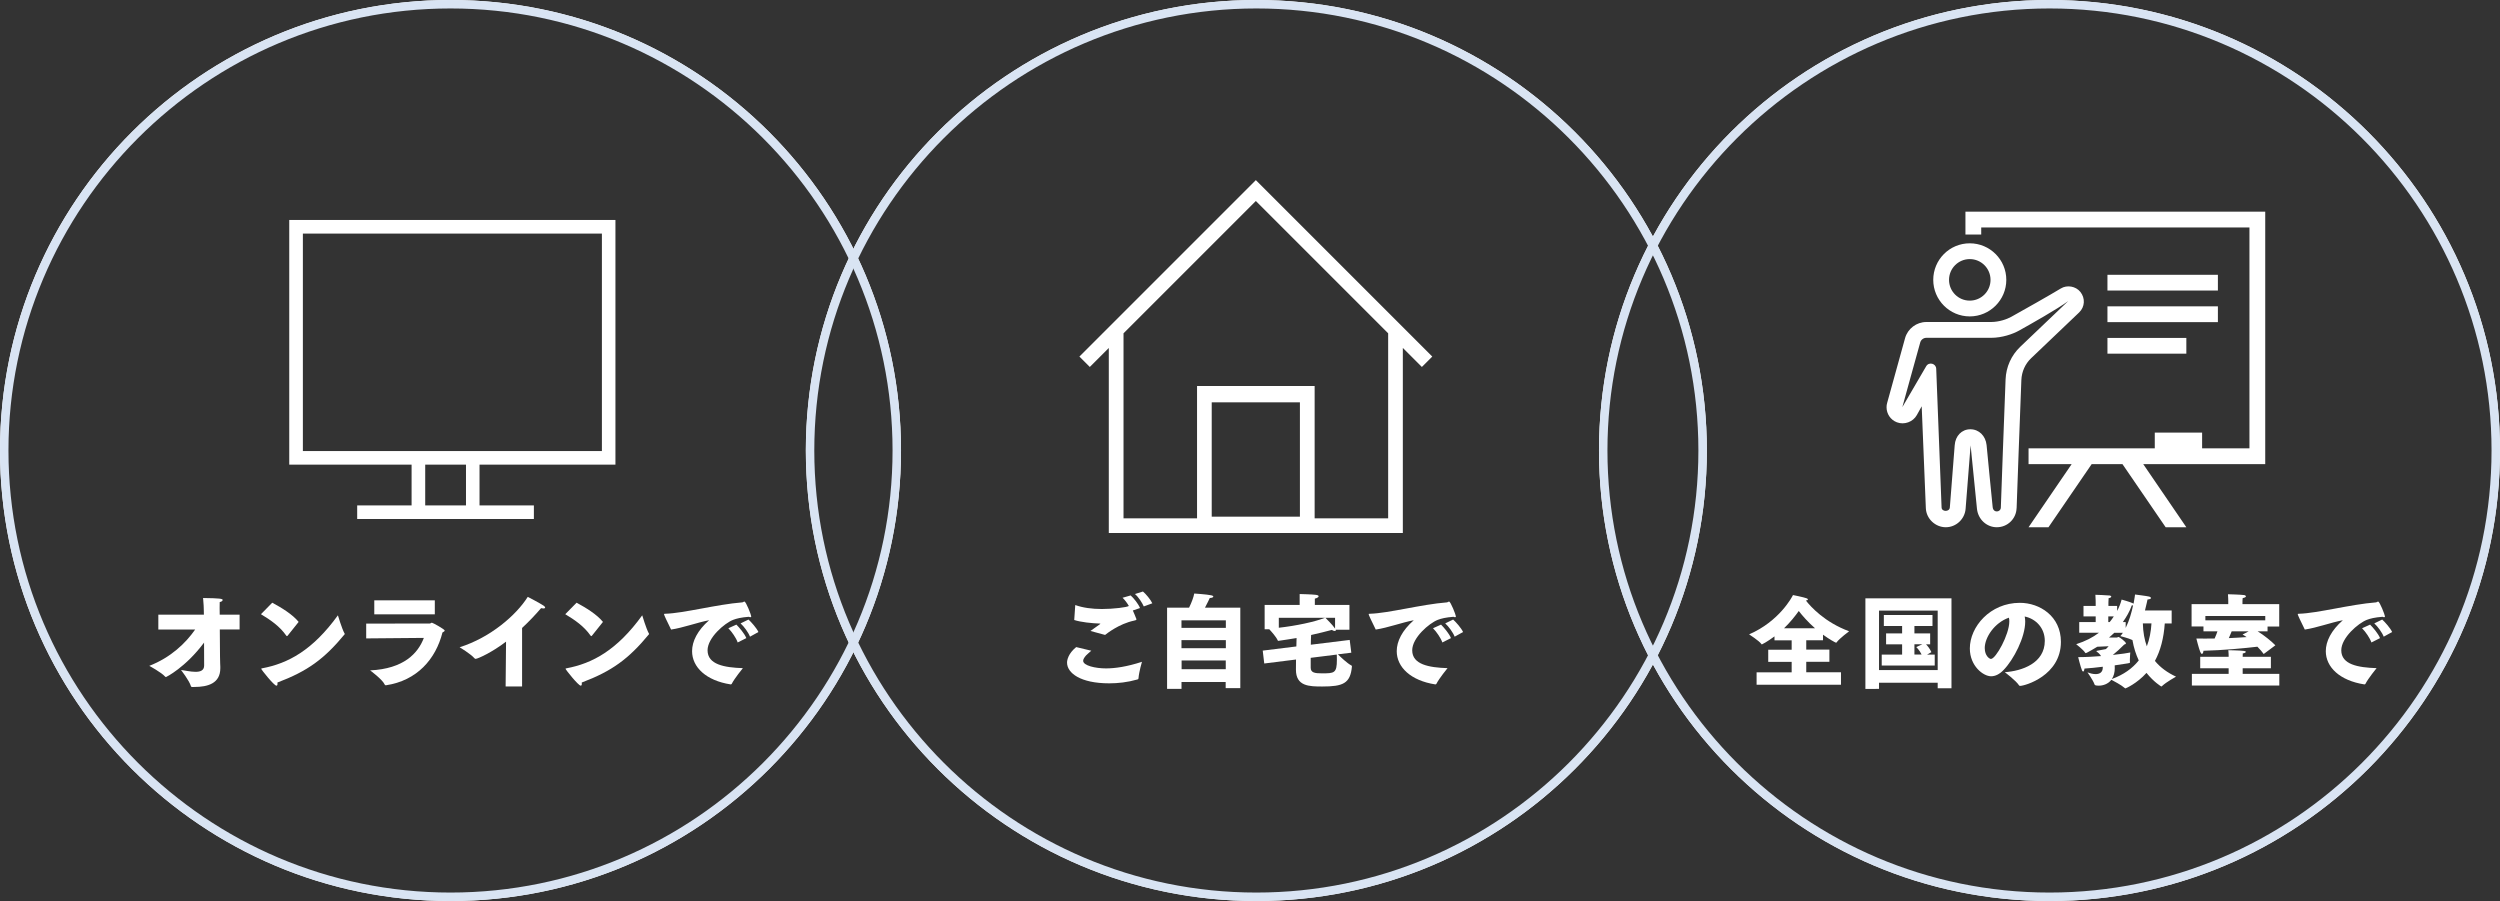 <?xml version="1.0" encoding="UTF-8"?>
<svg id="_レイヤー_2" data-name="レイヤー 2" xmlns="http://www.w3.org/2000/svg" viewBox="0 0 591 213">
  <rect x="0" y="0" width="591" height="213" fill="#333333" stroke="none"/>
  <defs>
    <style>
      .cls-1, .cls-2 {
        fill: #fff;
      }

      .cls-3 {
        fill: #d9e4f3;
      }

      .cls-2 {
        fill-rule: evenodd;
      }
    </style>
  </defs>
  <g id="txt">
    <g>
      <g>
        <path class="cls-1" d="m37.42,145.31h10.78l-.02-1.01c-.02-.7-.02-1.32-.17-2.93,3.96.05,4.63.17,4.63.46,0,.19-.26.43-.7.5,0,.5-.02,1.37-.02,1.37l.02,1.61h4.7v3.5h-4.68l.05,6.34c0,1.22.07,2.26.07,2.47v.36c0,3.58-2.95,4.42-6.17,4.42h-.53c-.14,0-.19-.05-.24-.17-.41-1.39-2.35-3.84-2.35-3.84.79.07,2.23.43,3.43.43,1.13,0,2.04-.31,2.04-1.49v-.02l-.02-5.4c-4.39,5.9-8.98,8.16-9.02,8.16s-.12-.05-.19-.12c-.89-1.01-3.74-2.54-3.74-2.54,5.09-1.99,8.57-5.33,10.85-8.59h-8.71v-3.5Z"/>
        <path class="cls-1" d="m64.36,142.48c2.14,1.15,4.78,2.74,6.24,4.54l-2.59,3.24s-.1.12-.17.12c-.05,0-.1-.05-.17-.12-1.58-2.26-3.79-3.74-5.98-5.06l2.66-2.71Zm17.09,7.25s.05.07.05.12,0,.07-.05.12c-4.8,5.81-8.74,8.69-15.87,11.38.02.1.02.22.02.31,0,.26-.07.43-.26.43-.55,0-3.58-3.79-3.58-3.98,0-.07.05-.1.19-.12,6.17-1.15,11.98-4.3,17.93-12.53,0,0,.96,3.22,1.56,4.27Z"/>
        <path class="cls-1" d="m86.58,147.42l15.03-.02c.19,0,.29-.19.5-.19.19,0,3.02,1.56,3.02,1.85,0,.14-.19.29-.53.46-1.58,6.29-6.02,11.38-13.35,12.48h-.05c-.1,0-.19-.05-.24-.14-.5-1.2-3.46-3.38-3.46-3.38,7.99-.38,11.33-4.06,12.7-7.68l-13.63.12v-3.48Zm1.9-5.5h14.31v3.31h-14.31v-3.31Z"/>
        <path class="cls-1" d="m119.62,151.69c-3.26,2.5-6.67,4.06-7.18,4.06-.1,0-.17-.02-.26-.12-.94-1.08-3.53-2.62-3.53-2.62,7.27-2.28,13.39-7.58,16.11-11.91,0,0,2.64,1.34,3.77,2.09.24.17.34.31.34.43,0,.14-.14.22-.41.22-.14,0-.34-.02-.55-.07-1.34,1.56-2.86,3.17-4.49,4.68v13.83h-3.89l.1-10.58Z"/>
        <path class="cls-1" d="m136.3,142.48c2.14,1.15,4.78,2.74,6.24,4.54l-2.59,3.24s-.1.12-.17.12c-.05,0-.1-.05-.17-.12-1.58-2.26-3.79-3.74-5.98-5.06l2.66-2.71Zm17.09,7.25s.05.07.05.12,0,.07-.05.12c-4.8,5.81-8.74,8.69-15.87,11.38.02.1.02.22.02.31,0,.26-.07.43-.26.43-.55,0-3.58-3.79-3.58-3.98,0-.07.05-.1.19-.12,6.17-1.15,11.98-4.3,17.93-12.53,0,0,.96,3.22,1.56,4.27Z"/>
        <path class="cls-1" d="m158.65,148.84c-.98-1.97-1.68-3.46-1.68-3.65,0-.07.07-.1.34-.1,4.34-.12,12.1-2.21,18.17-2.69.19-.02.34-.19.5-.19.38,0,1.61,3.19,1.61,3.48,0,.17-.07.22-.19.22s-.24-.05-.38-.1c-1.82.14-2.9.41-3.7.72-2.04.79-6.05,4.22-6.05,7.2,0,3.36,3.94,4.08,8.35,4.22,0,0-1.99,2.42-2.64,3.72-.05.07-.12.12-.22.12h-.05c-5.76-.89-9.1-4.06-9.1-7.85,0-2.33,1.27-4.9,4.03-7.32-2.86.55-6.12,1.78-9,2.21Zm15.43-1.18c.67.67,1.92,2.11,2.35,3.19l-2.04,1.03c-.34-1.03-1.39-2.54-2.21-3.36l1.9-.86Zm2.86-1.2c.62.55,1.94,2.02,2.35,2.95l-1.99,1.1c-.36-.96-1.42-2.42-2.23-3.14l1.87-.91Z"/>
      </g>
      <g>
        <path class="cls-1" d="m257.98,153.83c-.55.5-.96.82-1.25,1.13-.36.43-.67.86-.67,1.25,0,1.15,2.93,1.8,5.4,1.8,2.11,0,4.87-.38,8.5-1.56,0,0-.7,2.35-.82,3.89-.02.19-.05.24-.26.29-2.35.67-4.61.91-6.65.91-6.84,0-9.98-2.45-9.98-4.9,0-.62.29-2.14,2.16-3.67l3.58.86Zm-3.79-10.8c1.8.65,3.98.94,6.29.94,2.76,0,5.98-.41,6.38-.72-.41-.72-.96-1.44-1.49-1.94l1.92-.55c.7.62,1.8,1.97,2.21,2.98l-1.7.58c.02.07.86,1.94.86,2.06,0,.22-.22.26-.58.34-3.58.77-6.41,3.05-6.84,3.38l-3.46-.94c.84-.62,1.7-1.18,2.26-1.61.07-.07.1-.1.1-.12s-.05-.02-.12-.02c-1.85-.05-4.58-.34-6.07-.84l.24-3.53Zm16.01-3.19c.65.53,1.82,1.92,2.21,2.78l-2.02.74c-.38-.86-1.25-2.23-2.09-2.93l1.9-.6Z"/>
        <path class="cls-1" d="m275.92,143.65h5.18c.6-1.22,1.06-2.47,1.22-3.34,0,0,2.93.19,3.96.41.38.07.55.19.55.31,0,.17-.31.31-.84.34,0,0-.55,1.2-1.13,2.28h8.35v19.03h-3.46v-1.46h-10.44v1.63h-3.41v-19.2Zm13.87,4.78v-1.78h-10.49v1.78h10.49Zm0,4.8v-1.9h-10.49v1.9h10.49Zm-.02,4.97v-2.06h-10.44v2.06h10.44Z"/>
        <path class="cls-1" d="m298.54,153.8l7.92-.98.05-1.99s-4.08.67-4.32.67c-.07,0-.12-.05-.14-.12-.36-.84-1.56-2.16-1.99-2.62h-1.1v-5.76h8.28v-2.57s3.02.07,3.86.19c.46.07.62.19.62.34,0,.24-.48.48-.89.55v1.49h8.18v5.86h-3.24s.02.1.02.12c0,.12-.1.19-.24.19-.19,0-.48-.1-.7-.26-1.3.34-3,.79-4.9,1.2-.02.46-.05.89-.05,1.15l-.02,1.15,9.19-1.13.38,3.02-3.17.38c.62.62,2.21,2.14,3.19,2.64.1.05.12.1.12.17v.12c-.36,3.98-2.14,4.68-7.01,4.68-3.1,0-6.22-.05-6.22-3.98v-.12l.02-2.28-7.51.94-.36-3.05Zm3.77-5.4c4.1-.46,8.47-1.39,10.92-2.35h-10.92v2.35Zm7.54,9.46c0,1.18,1.01,1.32,2.64,1.32,2.93,0,3.55-.02,3.55-3.22,0-.36-.02-.77-.02-1.22l-6.17.77v2.35Zm5.76-11.81h-2.28c.22.22,1.68,1.66,2.28,2.54v-2.54Z"/>
        <path class="cls-1" d="m325.23,148.84c-.98-1.97-1.68-3.46-1.68-3.65,0-.07.07-.1.34-.1,4.34-.12,12.1-2.21,18.17-2.69.19-.02.34-.19.5-.19.38,0,1.61,3.19,1.61,3.48,0,.17-.07.22-.19.22s-.24-.05-.38-.1c-1.82.14-2.9.41-3.7.72-2.04.79-6.05,4.22-6.05,7.2,0,3.36,3.94,4.08,8.35,4.22,0,0-1.99,2.42-2.64,3.72-.05.07-.12.12-.22.12h-.05c-5.76-.89-9.1-4.06-9.1-7.85,0-2.33,1.27-4.9,4.03-7.32-2.86.55-6.12,1.78-9,2.21Zm15.43-1.18c.67.67,1.92,2.11,2.35,3.19l-2.04,1.03c-.34-1.03-1.39-2.54-2.21-3.36l1.9-.86Zm2.86-1.2c.62.55,1.94,2.02,2.35,2.95l-1.99,1.1c-.36-.96-1.42-2.42-2.23-3.14l1.87-.91Z"/>
      </g>
      <g>
        <path class="cls-1" d="m415.27,158.94h8.28v-2.47h-5.54v-2.88h5.54v-2.21h-4.06v-.94c-1.7,1.27-2.95,1.9-2.98,1.9-.05,0-.1-.05-.14-.12-.5-.72-2.88-2.26-2.88-2.26,7.13-3.07,10.18-8.86,10.37-9.29,0,0,2.54.5,3.24.77.19.07.29.17.29.26,0,.12-.14.22-.48.26,1.13,1.46,4.49,5.16,10.22,7.27,0,0-2.28,1.7-2.93,2.59-.05.07-.1.12-.14.12-.12,0-1.58-.79-3.1-1.9v1.32h-3.96v2.21h5.47v2.88h-5.47v2.47h8.21v2.95h-19.95v-2.95Zm13.8-10.42c-1.73-1.51-3.02-3.02-3.84-4.08-.84,1.18-1.99,2.64-3.48,4.08h7.32Z"/>
        <path class="cls-1" d="m440.98,141.44h20.35v21.27h-3.26v-1.32h-13.87v1.46l-3.22.02v-21.43Zm17.09,16.97v-14.07h-13.87v14.07h13.87Zm-13.23-3.67h4.82v-2.42h-3.79v-2.59h3.79v-1.75h-4.32v-2.59h11.5v2.59h-4.27v1.75h3.72v2.59h-.98c.34.34.91,1.01,1.27,1.85l-1.03.58h1.82v2.59h-12.53v-2.59Zm9.43,0c-.46-1.01-1.27-1.78-1.27-1.78l1.44-.65h-1.87v2.42h1.7Z"/>
        <path class="cls-1" d="m483.39,151.5c0-3.07-2.14-5.23-4.75-5.76.07.38.12.79.12,1.2,0,3.72-2.74,9-5.09,11.42-.98,1.03-1.97,1.51-2.98,1.51-1.85,0-5.02-2.42-5.02-6.58,0-5.11,4.78-10.78,11.83-10.78,4.7,0,9.7,3.17,9.7,9.22,0,7.99-8.52,10.42-9.67,10.42-.1,0-.14-.05-.22-.12-.74-1.15-3.38-3.12-3.38-3.12,4.06-.29,9.46-2.11,9.46-7.42Zm-14.19,1.75c0,1.75,1.08,2.52,1.46,2.52,1.15,0,4.34-5.76,4.34-8.86,0-.34-.02-.62-.1-.89-3.38,1.18-5.71,4.63-5.71,7.22Z"/>
        <path class="cls-1" d="m497.09,157.62c-1.49.19-3.02.34-4.32.43-.05.46-.17.7-.31.7-.1,0-.22-.12-.29-.31-.36-.89-.89-3.1-.89-3.1h.43c1.54,0,3.29-.12,4.97-.24-.22-.38-.53-.72-.98-1.03-.07-.05-.12-.1-.12-.12s.02-.07.12-.1l2.14-.41c.24-.22.46-.46.65-.67l-2.69.12c-.36.22-2.5,1.51-2.74,1.51-.05,0-.07-.02-.14-.12-.41-.67-2.11-1.99-2.11-1.99,2.18-.7,3.94-1.61,5.38-2.71h-4.66v-2.52h3.89v-1.34h-2.88v-2.47h2.88v-.65s0-1.1-.07-1.99c0,0,3,.1,3.41.17.22.05.34.14.34.24,0,.17-.22.34-.62.38-.05.55-.05,1.32-.05,1.32v.53h2.06v1.18c.46-.86.82-1.75,1.06-2.69,0,0,1.97.53,2.69.89l.14.07c.24-1.27.34-2.16.34-2.16,0,0,2.83.36,3.29.48.29.07.48.22.48.36s-.22.29-.82.34c0,0-.22,1.1-.6,2.59h6.31v3.07h-1.63c-.24,3.48-1.01,6.43-2.33,8.86,1.3,1.58,2.98,2.78,4.99,3.72,0,0-2.3,1.27-3.29,2.21-.1.07-.14.12-.19.12,0,0-1.73-1.01-3.5-3.22-2.28,2.54-4.92,3.67-4.99,3.67-.05,0-.1-.05-.19-.12-.72-.65-2.57-1.63-3.12-1.92-.79,1.03-2.02,1.39-2.98,1.39-.89,0-.96-.17-1.01-.31-.31-.94-1.66-2.83-1.66-2.83.5.19,1.25.41,1.92.41.89,0,1.7-.36,1.7-1.58v-.14Zm1.63-10.56c.36-.43.7-.89.98-1.34h-1.3v1.34h.31Zm1.22,10.75c0,1.18-.26,2.06-.7,2.71,2.81-1.03,4.87-2.52,6.36-4.39-.65-1.39-1.18-3-1.49-4.82l-.05-.02c-.82-.41-2.81-.91-2.81-.91.22-.24.41-.5.6-.79h-2.04c-.38.38-.82.77-1.25,1.13h1.87c.1,0,.24-.14.41-.14s1.73,1.15,1.73,1.51c0,.14-.17.22-.41.29-.82.84-1.92,1.85-2.69,2.45,2.04-.22,3.65-.46,4.13-.58,0,0-.1,1.01-.1,1.75,0,.19,0,.36.02.5v.12c0,.12-.02.17-3.6.67v.53Zm2.57-10.75v1.39c.86-1.73,1.42-3.74,1.75-5.33h-.31c-.46,1.37-1.25,2.71-2.11,3.94h.67Zm4.06.31c.05,2.09.38,3.86.94,5.42.62-1.63.98-3.43,1.1-5.42h-2.04Z"/>
        <path class="cls-1" d="m518.09,142.81h8.67v-.7s0-.86-.07-1.63c0,0,2.86.07,3.79.19.24.02.46.17.46.31s-.22.31-.77.41c-.05.36-.05.89-.05.89v.53h8.69v5.3h-2.76v1.13h-2.35c1.51.91,3.38,2.45,4.2,3.31l-2.76,2.06c-.31-.46-.86-1.08-1.49-1.73-2.81.34-8.3.86-12.75.96-.02.38-.17.74-.36.74-.12,0-.26-.14-.41-.5-.36-.91-.91-3.14-.91-3.14.6.02,1.27.02,2.02.02s1.51,0,2.3-.02c.29-.62.5-1.22.67-1.7h-3.31v-1.15h-2.81v-5.28Zm.07,16.49h8.69v-1.32h-6.72v-2.71h6.72v-.31s0-.6-.07-1.25c0,0,2.9.05,3.7.17.31.05.43.12.43.22,0,.14-.26.31-.72.38-.02.29-.02.74-.02.74v.05h6.67v2.71h-6.67v1.32h8.66v2.76h-20.67v-2.76Zm17.35-12.65v-1.03h-14.16v1.03h14.16Zm-3.91,2.59h-4.03c-.17.46-.41,1.01-.67,1.61,1.46-.07,2.9-.14,4.18-.24-.34-.26-.67-.46-.94-.6l1.46-.77Z"/>
        <path class="cls-1" d="m544.86,148.84c-.98-1.97-1.68-3.46-1.68-3.65,0-.07.07-.1.34-.1,4.34-.12,12.1-2.21,18.17-2.69.19-.02.34-.19.5-.19.38,0,1.61,3.19,1.61,3.48,0,.17-.07.22-.19.22s-.24-.05-.38-.1c-1.82.14-2.9.41-3.7.72-2.04.79-6.05,4.22-6.05,7.2,0,3.36,3.94,4.08,8.35,4.22,0,0-1.99,2.42-2.64,3.72-.05.07-.12.12-.22.12h-.05c-5.76-.89-9.1-4.06-9.1-7.85,0-2.33,1.27-4.9,4.03-7.32-2.86.55-6.12,1.78-9,2.21Zm15.43-1.18c.67.67,1.92,2.11,2.35,3.19l-2.04,1.03c-.34-1.03-1.39-2.54-2.21-3.36l1.9-.86Zm2.86-1.2c.62.55,1.94,2.02,2.35,2.95l-1.99,1.1c-.36-.96-1.42-2.42-2.23-3.14l1.87-.91Z"/>
      </g>
      <path class="cls-1" d="m106.5,1.5c57.9,0,105,47.1,105,105s-47.1,105-105,105S1.5,164.4,1.5,106.5,48.6,1.5,106.5,1.5m0-1.5C47.68,0,0,47.68,0,106.5s47.68,106.5,106.5,106.5,106.5-47.68,106.5-106.5S165.32,0,106.5,0h0Z"/>
      <path class="cls-1" d="m297,1.5c57.9,0,105,47.1,105,105s-47.1,105-105,105-105-47.1-105-105S239.1,1.5,297,1.5m0-1.5c-58.82,0-106.5,47.68-106.5,106.5s47.68,106.5,106.5,106.5,106.5-47.68,106.5-106.5S355.82,0,297,0h0Z"/>
      <path class="cls-1" d="m484.5,1.5c57.9,0,105,47.1,105,105s-47.1,105-105,105-105-47.1-105-105S426.6,1.5,484.5,1.5m0-1.5c-58.82,0-106.5,47.68-106.5,106.5s47.68,106.5,106.5,106.5,106.5-47.68,106.5-106.5S543.32,0,484.5,0h0Z"/>
      <path class="cls-3" d="m106.5,2c57.62,0,104.5,46.88,104.5,104.5s-46.88,104.5-104.5,104.5S2,164.12,2,106.5,48.88,2,106.5,2m0-2C47.68,0,0,47.68,0,106.5s47.68,106.5,106.5,106.5,106.5-47.68,106.5-106.5S165.32,0,106.5,0h0Z"/>
      <path class="cls-3" d="m297,2c57.62,0,104.5,46.88,104.5,104.5s-46.88,104.5-104.5,104.5-104.5-46.88-104.5-104.5S239.38,2,297,2m0-2c-58.82,0-106.5,47.68-106.5,106.5s47.68,106.5,106.5,106.5,106.5-47.68,106.5-106.5S355.82,0,297,0h0Z"/>
      <path class="cls-3" d="m484.5,2c57.62,0,104.5,46.88,104.5,104.5s-46.88,104.5-104.5,104.5-104.5-46.88-104.5-104.5S426.88,2,484.5,2m0-2c-58.82,0-106.5,47.68-106.5,106.5s47.68,106.5,106.5,106.5,106.5-47.68,106.5-106.5S543.32,0,484.5,0h0Z"/>
      <path class="cls-2" d="m84.45,119.48h12.85v-9.64h-28.92v-57.84h77.11v57.84h-32.13v9.64h12.85v3.21h-41.77v-3.21Zm16.07-9.64v9.64h9.64v-9.64h-9.64Zm41.77-54.62h-70.69v51.41h70.69v-51.41Z"/>
      <path class="cls-2" d="m331.63,82.26v43.74h-69.51v-43.74l-4.49,4.49-2.46-2.46,41.71-41.71,41.71,41.71-2.46,2.46-4.49-4.49Zm-20.85,40.27h17.38v-43.74l-31.28-31.28-31.28,31.28v43.74h17.38v-31.28h27.8v31.28Zm-3.48-27.42h-20.85v27.03h20.85v-27.03Z"/>
      <path class="cls-2" d="m468.36,55.44h-3.73v-5.4h70.87v59.68h-28.84l10.19,14.92h-4.89l-10.21-14.92h-7.28l-10.21,14.92h-4.71l10.19-14.92h-10.19v-3.73h29.84v-3.73h11.19v3.73h11.19v-52.22h-63.41v1.67Zm8.36,64.69c-.09,2.53-2.15,4.51-4.68,4.51-2.39,0-4.4-1.85-4.68-4.31l-1.51-15.05-1.18,14.99c-.19,2.45-2.25,4.37-4.69,4.37s-4.61-1.98-4.71-4.51l-.98-24.08-1.15,2.07c-.9,1.63-2.98,2.38-4.72,1.71-1.51-.58-2.44-2.01-2.44-3.55,0-.35.04-.7.15-1.06l4.23-15.29c.63-2.24,2.7-3.81,5.04-3.81h15.28c1.91,0,3.77-.66,4.79-1.23,2.7-1.5,9.1-5.11,11.7-6.69,1.47-.91,3.54-.55,4.63.81,1.19,1.48,1.07,3.54-.28,4.84l-11.37,10.84c-1.4,1.34-2.22,3.17-2.3,5.15-.23,5.21-1.12,30.28-1.12,30.28Zm-21.33-40.27c-.67,0-1.27.45-1.45,1.1-1.1,3.88-3.77,13.67-4.23,15.29l5.64-9.67c.64-1.1,2.32-.67,2.37.59l1.27,32.81c.04,1.04,1.86,1.07,1.95,0,0,0,1-12.5,1.15-14.71.15-2.23,1.67-3.79,3.7-3.79,2.04,0,3.61,1.55,3.84,3.74.13,1.3,1.22,12.75,1.44,14.69.16,1.41,1.88,1.22,1.93.08,0,0,.89-25.08,1.12-30.3.12-2.95,1.35-5.68,3.45-7.69l11.36-10.83c-2.47,1.84-8.93,5.48-11.64,6.99-1.48.82-3.99,1.7-6.61,1.7h-15.28Zm61.46,3.75h-18.65v-3.73h18.65v3.73Zm7.46-7.46h-26.11v-3.73h26.11v3.73Zm-58.66-18.63c-4.77,0-8.63,3.87-8.63,8.64s3.87,8.64,8.63,8.64,8.64-3.87,8.64-8.64-3.87-8.64-8.64-8.64Zm0,3.73c2.71,0,4.91,2.2,4.91,4.91s-2.2,4.91-4.91,4.91-4.9-2.2-4.9-4.91,2.2-4.91,4.9-4.91Zm58.66,7.44h-26.11v-3.73h26.11v3.73Z"/>
    </g>
  </g>
</svg>